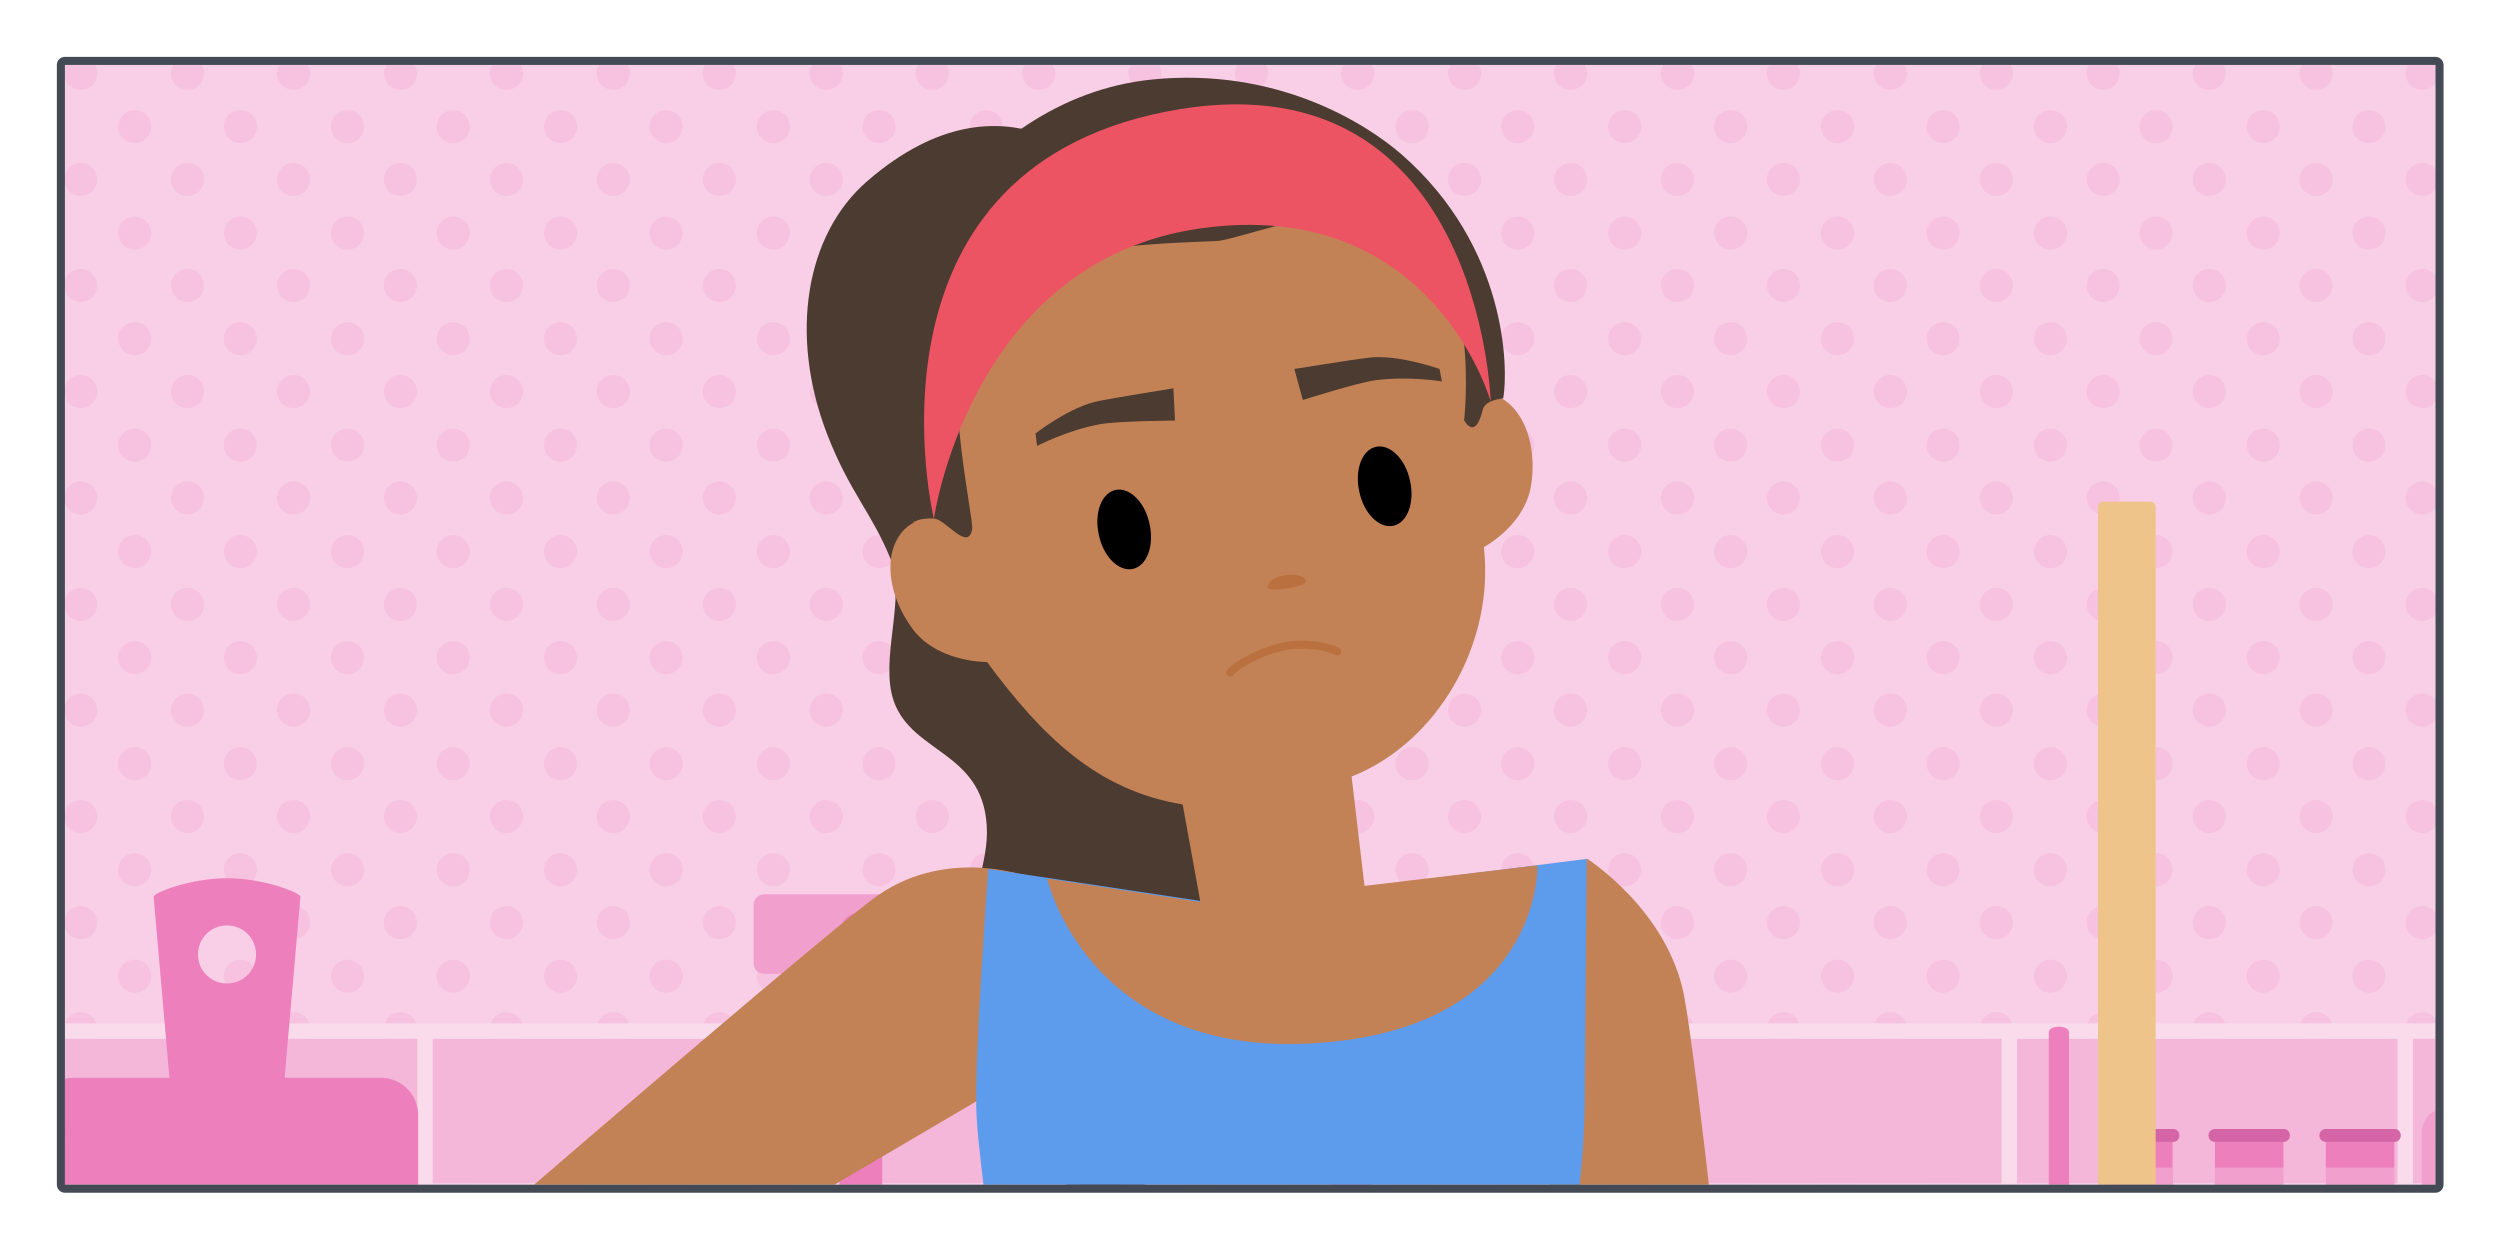 <svg version="1.1" id="IMG_x5F_03" xmlns="http://www.w3.org/2000/svg" xmlns:xlink="http://www.w3.org/1999/xlink" x="0px" y="0px" width="620px" height="310px" viewBox="0 0 620 310" xml:space="preserve"><style type="text/css">.st0{fill:#FFFFFF;} .st1{clip-path:url(#XMLID_22_);fill:#F8CFE6;} .st2{clip-path:url(#XMLID_22_);} .st3{fill:#F6C2DF;} .st4{fill:#F4B7D9;} .st5{fill:#FADBEC;} .st6{fill:#F19FCD;} .st7{fill:#EC7FBC;} .st8{fill:#D565A7;} .st9{fill:#4C3B30;} .st10{fill:#C38256;} .st11{fill:#2E2E2B;} .st12{fill:#5D9BEC;} .st13{fill:#FBCA8E;} .st14{fill:#C5863E;} .st15{fill:#BB713F;} .st16{fill:#ED5463;} .st17{fill:none;stroke:#BB713F;stroke-width:2;stroke-linecap:round;stroke-miterlimit:10;} .st18{fill:#EFC48B;} .st19{fill:#434A54;}</style><g id="XMLID_5966_"><path id="XMLID_9849_" class="st0" d="M0 0h620v310H0z"/><g id="XMLID_5967_"><defs><path id="XMLID_102_" d="M16.1 16.1H604v277.7H16.1z"/></defs><clipPath id="XMLID_22_"><use xlink:href="#XMLID_102_" overflow="visible"/></clipPath><path id="XMLID_9848_" class="st1" d="M16.1 16.1H604v277.7H16.1z"/><g id="XMLID_5968_" class="st2"><g id="XMLID_5969_"><g id="XMLID_5970_"><circle id="XMLID_5971_" class="st3" cx="112.4" cy="215.7" r="4.1"/><circle id="XMLID_5972_" class="st3" cx="112.4" cy="189.4" r="4.1"/><circle id="XMLID_5973_" class="st3" cx="125.6" cy="18.2" r="4.1"/><circle id="XMLID_5974_" class="st3" cx="112.4" cy="163.1" r="4.1"/><circle id="XMLID_5975_" class="st3" cx="125.6" cy="70.8" r="4.1"/><circle id="XMLID_5976_" class="st3" cx="125.6" cy="44.5" r="4.1"/><circle id="XMLID_5977_" class="st3" cx="112.4" cy="136.8" r="4.1"/><circle id="XMLID_5978_" class="st3" cx="99.3" cy="176.1" r="4.1"/><circle id="XMLID_5979_" class="st3" cx="112.4" cy="31.4" r="4.1"/><circle id="XMLID_5980_" class="st3" cx="112.4" cy="84" r="4.1"/><circle id="XMLID_5981_" class="st3" cx="112.4" cy="110.4" r="4.1"/><circle id="XMLID_5982_" class="st3" cx="112.4" cy="57.8" r="4.1"/><circle id="XMLID_5983_" class="st3" cx="125.6" cy="97.1" r="4.1"/><circle id="XMLID_5984_" class="st3" cx="125.6" cy="149.9" r="4.1"/><circle id="XMLID_5985_" class="st3" cx="125.6" cy="123.5" r="4.1"/><circle id="XMLID_5986_" class="st3" cx="125.6" cy="176.1" r="4.1"/><circle id="XMLID_5987_" class="st3" cx="125.6" cy="202.5" r="4.1"/><circle id="XMLID_5988_" class="st3" cx="99.3" cy="149.9" r="4.1"/><circle id="XMLID_5989_" class="st3" cx="86.2" cy="31.4" r="4.1"/><circle id="XMLID_5990_" class="st3" cx="86.2" cy="57.8" r="4.1"/><circle id="XMLID_5991_" class="st3" cx="86.2" cy="136.8" r="4.1"/><circle id="XMLID_5992_" class="st3" cx="99.3" cy="70.8" r="4.1"/><circle id="XMLID_5993_" class="st3" cx="99.3" cy="44.5" r="4.1"/><circle id="XMLID_5994_" class="st3" cx="99.3" cy="18.2" r="4.1"/><circle id="XMLID_5995_" class="st3" cx="99.3" cy="97.1" r="4.1"/><circle id="XMLID_5996_" class="st3" cx="99.3" cy="123.5" r="4.1"/><circle id="XMLID_5997_" class="st3" cx="99.3" cy="202.5" r="4.1"/><circle id="XMLID_5998_" class="st3" cx="86.2" cy="84" r="4.1"/><circle id="XMLID_5999_" class="st3" cx="86.2" cy="110.4" r="4.1"/><circle id="XMLID_6000_" class="st3" cx="86.2" cy="163.1" r="4.1"/><circle id="XMLID_6001_" class="st3" cx="86.2" cy="215.7" r="4.1"/><circle id="XMLID_6002_" class="st3" cx="86.2" cy="189.4" r="4.1"/></g><g id="XMLID_6003_"><circle id="XMLID_6004_" class="st3" cx="165.2" cy="215.7" r="4.1"/><circle id="XMLID_6005_" class="st3" cx="165.2" cy="189.4" r="4.1"/><circle id="XMLID_6006_" class="st3" cx="178.4" cy="18.2" r="4.1"/><circle id="XMLID_6007_" class="st3" cx="165.2" cy="163.1" r="4.1"/><circle id="XMLID_6008_" class="st3" cx="178.4" cy="70.8" r="4.1"/><circle id="XMLID_6009_" class="st3" cx="178.4" cy="44.5" r="4.1"/><circle id="XMLID_6010_" class="st3" cx="165.2" cy="136.8" r="4.1"/><circle id="XMLID_6011_" class="st3" cx="152.1" cy="176.1" r="4.1"/><circle id="XMLID_6012_" class="st3" cx="165.2" cy="31.4" r="4.1"/><circle id="XMLID_6013_" class="st3" cx="165.2" cy="84" r="4.1"/><circle id="XMLID_6014_" class="st3" cx="165.2" cy="110.4" r="4.1"/><circle id="XMLID_6015_" class="st3" cx="165.2" cy="57.8" r="4.1"/><circle id="XMLID_6016_" class="st3" cx="178.4" cy="97.1" r="4.1"/><circle id="XMLID_6017_" class="st3" cx="178.4" cy="149.9" r="4.1"/><circle id="XMLID_6018_" class="st3" cx="178.4" cy="123.5" r="4.1"/><circle id="XMLID_6019_" class="st3" cx="178.4" cy="176.1" r="4.1"/><circle id="XMLID_6020_" class="st3" cx="178.4" cy="202.5" r="4.1"/><circle id="XMLID_6021_" class="st3" cx="152.1" cy="149.9" r="4.1"/><circle id="XMLID_6022_" class="st3" cx="139" cy="31.4" r="4.1"/><circle id="XMLID_6023_" class="st3" cx="139" cy="57.8" r="4.1"/><circle id="XMLID_6024_" class="st3" cx="139" cy="136.8" r="4.1"/><circle id="XMLID_6025_" class="st3" cx="152.1" cy="70.8" r="4.1"/><circle id="XMLID_6026_" class="st3" cx="152.1" cy="44.5" r="4.1"/><circle id="XMLID_6027_" class="st3" cx="152.1" cy="18.2" r="4.1"/><circle id="XMLID_6028_" class="st3" cx="152.1" cy="97.1" r="4.1"/><circle id="XMLID_6029_" class="st3" cx="152.1" cy="123.5" r="4.1"/><circle id="XMLID_6030_" class="st3" cx="152.1" cy="202.5" r="4.1"/><circle id="XMLID_6031_" class="st3" cx="139" cy="84" r="4.1"/><circle id="XMLID_6032_" class="st3" cx="139" cy="110.4" r="4.1"/><circle id="XMLID_6033_" class="st3" cx="139" cy="163.1" r="4.1"/><circle id="XMLID_6034_" class="st3" cx="139" cy="215.7" r="4.1"/><circle id="XMLID_6035_" class="st3" cx="139" cy="189.4" r="4.1"/></g><g id="XMLID_6036_"><circle id="XMLID_6037_" class="st3" cx="481.9" cy="215.7" r="4.1"/><circle id="XMLID_6038_" class="st3" cx="481.9" cy="189.4" r="4.1"/><circle id="XMLID_6039_" class="st3" cx="495.1" cy="18.2" r="4.1"/><circle id="XMLID_6040_" class="st3" cx="481.9" cy="163.1" r="4.1"/><circle id="XMLID_6041_" class="st3" cx="495.1" cy="70.8" r="4.1"/><circle id="XMLID_6042_" class="st3" cx="495.1" cy="44.5" r="4.1"/><circle id="XMLID_6043_" class="st3" cx="481.9" cy="136.8" r="4.1"/><circle id="XMLID_6044_" class="st3" cx="468.8" cy="176.1" r="4.1"/><circle id="XMLID_6045_" class="st3" cx="481.9" cy="31.4" r="4.1"/><circle id="XMLID_6046_" class="st3" cx="481.9" cy="84" r="4.1"/><circle id="XMLID_6047_" class="st3" cx="481.9" cy="110.4" r="4.1"/><circle id="XMLID_6048_" class="st3" cx="481.9" cy="57.8" r="4.1"/><circle id="XMLID_6049_" class="st3" cx="495.1" cy="97.1" r="4.1"/><circle id="XMLID_6050_" class="st3" cx="495.1" cy="149.9" r="4.1"/><circle id="XMLID_6051_" class="st3" cx="495.1" cy="123.5" r="4.1"/><circle id="XMLID_6052_" class="st3" cx="495.1" cy="176.1" r="4.1"/><circle id="XMLID_6053_" class="st3" cx="495.1" cy="202.5" r="4.1"/><circle id="XMLID_6054_" class="st3" cx="468.8" cy="149.9" r="4.1"/><circle id="XMLID_6055_" class="st3" cx="455.7" cy="31.4" r="4.1"/><circle id="XMLID_6056_" class="st3" cx="455.7" cy="57.8" r="4.1"/><circle id="XMLID_6057_" class="st3" cx="455.7" cy="136.8" r="4.1"/><circle id="XMLID_6058_" class="st3" cx="468.8" cy="70.8" r="4.1"/><circle id="XMLID_6059_" class="st3" cx="468.8" cy="44.5" r="4.1"/><circle id="XMLID_6060_" class="st3" cx="468.8" cy="18.2" r="4.1"/><circle id="XMLID_6061_" class="st3" cx="468.8" cy="97.1" r="4.1"/><circle id="XMLID_6062_" class="st3" cx="468.8" cy="123.5" r="4.1"/><circle id="XMLID_6063_" class="st3" cx="468.8" cy="202.5" r="4.1"/><circle id="XMLID_6064_" class="st3" cx="455.7" cy="84" r="4.1"/><circle id="XMLID_6065_" class="st3" cx="455.7" cy="110.4" r="4.1"/><circle id="XMLID_6066_" class="st3" cx="455.7" cy="163.1" r="4.1"/><circle id="XMLID_6067_" class="st3" cx="455.7" cy="215.7" r="4.1"/><circle id="XMLID_6068_" class="st3" cx="455.7" cy="189.4" r="4.1"/></g><g id="XMLID_6069_"><circle id="XMLID_6070_" class="st3" cx="534.7" cy="215.7" r="4.1"/><circle id="XMLID_6071_" class="st3" cx="534.7" cy="189.4" r="4.1"/><circle id="XMLID_6072_" class="st3" cx="547.9" cy="18.2" r="4.1"/><circle id="XMLID_6073_" class="st3" cx="534.7" cy="163.1" r="4.1"/><circle id="XMLID_6074_" class="st3" cx="547.9" cy="70.8" r="4.1"/><circle id="XMLID_6075_" class="st3" cx="547.9" cy="44.5" r="4.1"/><circle id="XMLID_6076_" class="st3" cx="534.7" cy="136.8" r="4.1"/><circle id="XMLID_6077_" class="st3" cx="521.6" cy="176.1" r="4.1"/><circle id="XMLID_6078_" class="st3" cx="534.7" cy="31.4" r="4.1"/><circle id="XMLID_6079_" class="st3" cx="534.7" cy="84" r="4.1"/><circle id="XMLID_6080_" class="st3" cx="534.7" cy="110.4" r="4.1"/><circle id="XMLID_6081_" class="st3" cx="534.7" cy="57.8" r="4.1"/><circle id="XMLID_6082_" class="st3" cx="547.9" cy="97.1" r="4.1"/><circle id="XMLID_6083_" class="st3" cx="547.9" cy="149.9" r="4.1"/><circle id="XMLID_6084_" class="st3" cx="547.9" cy="123.5" r="4.1"/><circle id="XMLID_6085_" class="st3" cx="547.9" cy="176.1" r="4.1"/><circle id="XMLID_6086_" class="st3" cx="547.9" cy="202.5" r="4.1"/><circle id="XMLID_6087_" class="st3" cx="521.6" cy="149.9" r="4.1"/><circle id="XMLID_6088_" class="st3" cx="508.5" cy="31.4" r="4.1"/><circle id="XMLID_6089_" class="st3" cx="508.5" cy="57.8" r="4.1"/><circle id="XMLID_6090_" class="st3" cx="508.5" cy="136.8" r="4.1"/><circle id="XMLID_6091_" class="st3" cx="521.6" cy="70.8" r="4.1"/><circle id="XMLID_6092_" class="st3" cx="521.6" cy="44.5" r="4.1"/><circle id="XMLID_6093_" class="st3" cx="521.6" cy="18.2" r="4.1"/><circle id="XMLID_6094_" class="st3" cx="521.6" cy="97.1" r="4.1"/><circle id="XMLID_6095_" class="st3" cx="521.6" cy="123.5" r="4.1"/><circle id="XMLID_6096_" class="st3" cx="521.6" cy="202.5" r="4.1"/><circle id="XMLID_6097_" class="st3" cx="508.5" cy="84" r="4.1"/><circle id="XMLID_6098_" class="st3" cx="508.5" cy="110.4" r="4.1"/><circle id="XMLID_6099_" class="st3" cx="508.5" cy="163.1" r="4.1"/><circle id="XMLID_6100_" class="st3" cx="508.5" cy="215.7" r="4.1"/><circle id="XMLID_6101_" class="st3" cx="508.5" cy="189.4" r="4.1"/></g><g id="XMLID_6102_"><circle id="XMLID_6103_" class="st3" cx="587.5" cy="215.7" r="4.1"/><circle id="XMLID_6104_" class="st3" cx="587.5" cy="189.4" r="4.1"/><circle id="XMLID_6105_" class="st3" cx="600.7" cy="18.2" r="4.1"/><circle id="XMLID_6106_" class="st3" cx="587.5" cy="163.1" r="4.1"/><circle id="XMLID_6107_" class="st3" cx="600.7" cy="70.8" r="4.1"/><circle id="XMLID_6108_" class="st3" cx="600.7" cy="44.5" r="4.1"/><circle id="XMLID_6109_" class="st3" cx="587.5" cy="136.8" r="4.1"/><circle id="XMLID_6110_" class="st3" cx="574.4" cy="176.1" r="4.1"/><circle id="XMLID_6111_" class="st3" cx="587.5" cy="31.4" r="4.1"/><circle id="XMLID_6112_" class="st3" cx="587.5" cy="84" r="4.1"/><circle id="XMLID_6113_" class="st3" cx="587.5" cy="110.4" r="4.1"/><circle id="XMLID_6114_" class="st3" cx="587.5" cy="57.8" r="4.1"/><circle id="XMLID_6115_" class="st3" cx="600.7" cy="97.1" r="4.1"/><circle id="XMLID_6116_" class="st3" cx="600.7" cy="149.9" r="4.1"/><circle id="XMLID_6117_" class="st3" cx="600.7" cy="123.5" r="4.1"/><circle id="XMLID_6118_" class="st3" cx="600.7" cy="176.1" r="4.1"/><circle id="XMLID_6119_" class="st3" cx="600.7" cy="202.5" r="4.1"/><circle id="XMLID_6120_" class="st3" cx="574.4" cy="149.9" r="4.1"/><circle id="XMLID_6121_" class="st3" cx="561.3" cy="31.4" r="4.1"/><circle id="XMLID_6122_" class="st3" cx="561.3" cy="57.8" r="4.1"/><circle id="XMLID_6123_" class="st3" cx="561.3" cy="136.8" r="4.1"/><circle id="XMLID_6124_" class="st3" cx="574.4" cy="70.8" r="4.1"/><circle id="XMLID_6125_" class="st3" cx="574.4" cy="44.5" r="4.1"/><circle id="XMLID_6126_" class="st3" cx="574.4" cy="18.2" r="4.1"/><circle id="XMLID_6127_" class="st3" cx="574.4" cy="97.1" r="4.1"/><circle id="XMLID_6128_" class="st3" cx="574.4" cy="123.5" r="4.1"/><circle id="XMLID_6129_" class="st3" cx="574.4" cy="202.5" r="4.1"/><circle id="XMLID_6130_" class="st3" cx="561.3" cy="84" r="4.1"/><circle id="XMLID_6131_" class="st3" cx="561.3" cy="110.4" r="4.1"/><circle id="XMLID_6132_" class="st3" cx="561.3" cy="163.1" r="4.1"/><circle id="XMLID_6133_" class="st3" cx="561.3" cy="215.7" r="4.1"/><circle id="XMLID_6134_" class="st3" cx="561.3" cy="189.4" r="4.1"/></g><g id="XMLID_6135_"><circle id="XMLID_6136_" class="st3" cx="218" cy="215.7" r="4.1"/><circle id="XMLID_6137_" class="st3" cx="218" cy="189.4" r="4.1"/><circle id="XMLID_6138_" class="st3" cx="231.2" cy="18.2" r="4.1"/><circle id="XMLID_6139_" class="st3" cx="218" cy="163.1" r="4.1"/><circle id="XMLID_6140_" class="st3" cx="231.2" cy="70.8" r="4.1"/><circle id="XMLID_6141_" class="st3" cx="231.2" cy="44.5" r="4.1"/><circle id="XMLID_6142_" class="st3" cx="218" cy="136.8" r="4.1"/><circle id="XMLID_6143_" class="st3" cx="204.9" cy="176.1" r="4.1"/><circle id="XMLID_6144_" class="st3" cx="218" cy="31.4" r="4.1"/><circle id="XMLID_6145_" class="st3" cx="218" cy="84" r="4.1"/><circle id="XMLID_6146_" class="st3" cx="218" cy="110.4" r="4.1"/><circle id="XMLID_6147_" class="st3" cx="218" cy="57.8" r="4.1"/><circle id="XMLID_6148_" class="st3" cx="231.2" cy="97.1" r="4.1"/><circle id="XMLID_6149_" class="st3" cx="231.2" cy="149.9" r="4.1"/><circle id="XMLID_6150_" class="st3" cx="231.2" cy="123.5" r="4.1"/><circle id="XMLID_6151_" class="st3" cx="231.2" cy="176.1" r="4.1"/><circle id="XMLID_6152_" class="st3" cx="231.2" cy="202.5" r="4.1"/><circle id="XMLID_6153_" class="st3" cx="204.9" cy="149.9" r="4.1"/><circle id="XMLID_6154_" class="st3" cx="191.8" cy="31.4" r="4.1"/><circle id="XMLID_6155_" class="st3" cx="191.8" cy="57.8" r="4.1"/><circle id="XMLID_6156_" class="st3" cx="191.8" cy="136.8" r="4.1"/><circle id="XMLID_6157_" class="st3" cx="204.9" cy="70.8" r="4.1"/><circle id="XMLID_6158_" class="st3" cx="204.9" cy="44.5" r="4.1"/><circle id="XMLID_6159_" class="st3" cx="204.9" cy="18.2" r="4.1"/><circle id="XMLID_6160_" class="st3" cx="204.9" cy="97.1" r="4.1"/><circle id="XMLID_6161_" class="st3" cx="204.9" cy="123.5" r="4.1"/><circle id="XMLID_6162_" class="st3" cx="204.9" cy="202.5" r="4.1"/><circle id="XMLID_6163_" class="st3" cx="191.8" cy="84" r="4.1"/><circle id="XMLID_6164_" class="st3" cx="191.8" cy="110.4" r="4.1"/><circle id="XMLID_6165_" class="st3" cx="191.8" cy="163.1" r="4.1"/><circle id="XMLID_6166_" class="st3" cx="191.8" cy="215.7" r="4.1"/><circle id="XMLID_6167_" class="st3" cx="191.8" cy="189.4" r="4.1"/></g><g id="XMLID_6168_"><circle id="XMLID_6169_" class="st3" cx="270.8" cy="215.7" r="4.1"/><circle id="XMLID_6170_" class="st3" cx="270.8" cy="189.4" r="4.1"/><circle id="XMLID_6171_" class="st3" cx="283.9" cy="18.2" r="4.1"/><circle id="XMLID_6172_" class="st3" cx="270.8" cy="163.1" r="4.1"/><circle id="XMLID_6173_" class="st3" cx="283.9" cy="70.8" r="4.1"/><circle id="XMLID_6174_" class="st3" cx="283.9" cy="44.5" r="4.1"/><circle id="XMLID_6175_" class="st3" cx="270.8" cy="136.8" r="4.1"/><circle id="XMLID_6176_" class="st3" cx="257.6" cy="176.1" r="4.1"/><circle id="XMLID_6177_" class="st3" cx="270.8" cy="31.4" r="4.1"/><circle id="XMLID_6178_" class="st3" cx="270.8" cy="84" r="4.1"/><circle id="XMLID_6179_" class="st3" cx="270.8" cy="110.4" r="4.1"/><circle id="XMLID_6180_" class="st3" cx="270.8" cy="57.8" r="4.1"/><circle id="XMLID_6181_" class="st3" cx="283.9" cy="97.1" r="4.1"/><circle id="XMLID_6182_" class="st3" cx="283.9" cy="149.9" r="4.1"/><circle id="XMLID_6183_" class="st3" cx="283.9" cy="123.5" r="4.1"/><circle id="XMLID_6184_" class="st3" cx="283.9" cy="176.1" r="4.1"/><circle id="XMLID_6185_" class="st3" cx="283.9" cy="202.5" r="4.1"/><circle id="XMLID_6186_" class="st3" cx="257.6" cy="149.9" r="4.1"/><circle id="XMLID_6187_" class="st3" cx="244.6" cy="31.4" r="4.1"/><circle id="XMLID_6188_" class="st3" cx="244.6" cy="57.8" r="4.1"/><circle id="XMLID_6189_" class="st3" cx="244.6" cy="136.8" r="4.1"/><circle id="XMLID_6190_" class="st3" cx="257.6" cy="70.8" r="4.1"/><circle id="XMLID_6191_" class="st3" cx="257.6" cy="44.5" r="4.1"/><circle id="XMLID_6192_" class="st3" cx="257.6" cy="18.2" r="4.1"/><circle id="XMLID_6193_" class="st3" cx="257.6" cy="97.1" r="4.1"/><circle id="XMLID_6194_" class="st3" cx="257.6" cy="123.5" r="4.1"/><circle id="XMLID_6195_" class="st3" cx="257.6" cy="202.5" r="4.1"/><circle id="XMLID_6196_" class="st3" cx="244.6" cy="84" r="4.1"/><circle id="XMLID_6197_" class="st3" cx="244.6" cy="110.4" r="4.1"/><circle id="XMLID_6198_" class="st3" cx="244.6" cy="163.1" r="4.1"/><circle id="XMLID_6199_" class="st3" cx="244.6" cy="215.7" r="4.1"/><circle id="XMLID_6200_" class="st3" cx="244.6" cy="189.4" r="4.1"/></g><g id="XMLID_6201_"><circle id="XMLID_6202_" class="st3" cx="323.6" cy="215.7" r="4.1"/><circle id="XMLID_6203_" class="st3" cx="323.6" cy="189.4" r="4.1"/><circle id="XMLID_6204_" class="st3" cx="336.7" cy="18.2" r="4.1"/><circle id="XMLID_6205_" class="st3" cx="323.6" cy="163.1" r="4.1"/><circle id="XMLID_6206_" class="st3" cx="336.7" cy="70.8" r="4.1"/><circle id="XMLID_6207_" class="st3" cx="336.7" cy="44.5" r="4.1"/><circle id="XMLID_6208_" class="st3" cx="323.6" cy="136.8" r="4.1"/><circle id="XMLID_6209_" class="st3" cx="310.4" cy="176.1" r="4.1"/><circle id="XMLID_6210_" class="st3" cx="323.6" cy="31.4" r="4.1"/><circle id="XMLID_6211_" class="st3" cx="323.6" cy="84" r="4.1"/><circle id="XMLID_6212_" class="st3" cx="323.6" cy="110.4" r="4.1"/><circle id="XMLID_6213_" class="st3" cx="323.6" cy="57.8" r="4.1"/><circle id="XMLID_6214_" class="st3" cx="336.7" cy="97.1" r="4.1"/><circle id="XMLID_6215_" class="st3" cx="336.7" cy="149.9" r="4.1"/><circle id="XMLID_6216_" class="st3" cx="336.7" cy="123.5" r="4.1"/><circle id="XMLID_6217_" class="st3" cx="336.7" cy="176.1" r="4.1"/><circle id="XMLID_6218_" class="st3" cx="336.7" cy="202.5" r="4.1"/><circle id="XMLID_6219_" class="st3" cx="310.4" cy="149.9" r="4.1"/><circle id="XMLID_6220_" class="st3" cx="297.4" cy="31.4" r="4.1"/><circle id="XMLID_6221_" class="st3" cx="297.4" cy="57.8" r="4.1"/><circle id="XMLID_6222_" class="st3" cx="297.4" cy="136.8" r="4.1"/><circle id="XMLID_6223_" class="st3" cx="310.4" cy="70.8" r="4.1"/><circle id="XMLID_6224_" class="st3" cx="310.4" cy="44.5" r="4.1"/><circle id="XMLID_6225_" class="st3" cx="310.4" cy="18.2" r="4.1"/><circle id="XMLID_6226_" class="st3" cx="310.4" cy="97.1" r="4.1"/><circle id="XMLID_6227_" class="st3" cx="310.4" cy="123.5" r="4.1"/><circle id="XMLID_6228_" class="st3" cx="310.4" cy="202.5" r="4.1"/><circle id="XMLID_6229_" class="st3" cx="297.4" cy="84" r="4.1"/><circle id="XMLID_6230_" class="st3" cx="297.4" cy="110.4" r="4.1"/><circle id="XMLID_6231_" class="st3" cx="297.4" cy="163.1" r="4.1"/><circle id="XMLID_6232_" class="st3" cx="297.4" cy="215.7" r="4.1"/><circle id="XMLID_6233_" class="st3" cx="297.4" cy="189.4" r="4.1"/></g><g id="XMLID_6234_"><circle id="XMLID_6235_" class="st3" cx="376.4" cy="215.7" r="4.1"/><circle id="XMLID_6236_" class="st3" cx="376.4" cy="189.4" r="4.1"/><circle id="XMLID_6237_" class="st3" cx="389.5" cy="18.2" r="4.1"/><circle id="XMLID_6238_" class="st3" cx="376.4" cy="163.1" r="4.1"/><circle id="XMLID_6239_" class="st3" cx="389.5" cy="70.8" r="4.1"/><circle id="XMLID_6240_" class="st3" cx="389.5" cy="44.5" r="4.1"/><circle id="XMLID_6241_" class="st3" cx="376.4" cy="136.8" r="4.1"/><circle id="XMLID_6242_" class="st3" cx="363.2" cy="176.1" r="4.1"/><circle id="XMLID_6243_" class="st3" cx="376.4" cy="31.4" r="4.1"/><circle id="XMLID_6244_" class="st3" cx="376.4" cy="84" r="4.1"/><circle id="XMLID_6245_" class="st3" cx="376.4" cy="110.4" r="4.1"/><circle id="XMLID_6246_" class="st3" cx="376.4" cy="57.8" r="4.1"/><circle id="XMLID_6247_" class="st3" cx="389.5" cy="97.1" r="4.1"/><circle id="XMLID_6248_" class="st3" cx="389.5" cy="149.9" r="4.1"/><circle id="XMLID_6249_" class="st3" cx="389.5" cy="123.5" r="4.1"/><circle id="XMLID_6250_" class="st3" cx="389.5" cy="176.1" r="4.1"/><circle id="XMLID_6251_" class="st3" cx="389.5" cy="202.5" r="4.1"/><circle id="XMLID_6252_" class="st3" cx="363.2" cy="149.9" r="4.1"/><circle id="XMLID_6253_" class="st3" cx="350.2" cy="31.4" r="4.1"/><circle id="XMLID_6254_" class="st3" cx="350.2" cy="57.8" r="4.1"/><circle id="XMLID_6255_" class="st3" cx="350.2" cy="136.8" r="4.1"/><circle id="XMLID_6256_" class="st3" cx="363.2" cy="70.8" r="4.1"/><circle id="XMLID_6257_" class="st3" cx="363.2" cy="44.5" r="4.1"/><circle id="XMLID_6258_" class="st3" cx="363.2" cy="18.2" r="4.1"/><circle id="XMLID_6259_" class="st3" cx="363.2" cy="97.1" r="4.1"/><circle id="XMLID_6260_" class="st3" cx="363.2" cy="123.5" r="4.1"/><circle id="XMLID_6261_" class="st3" cx="363.2" cy="202.5" r="4.1"/><circle id="XMLID_6262_" class="st3" cx="350.2" cy="84" r="4.1"/><circle id="XMLID_6263_" class="st3" cx="350.2" cy="110.4" r="4.1"/><circle id="XMLID_6264_" class="st3" cx="350.2" cy="163.1" r="4.1"/><circle id="XMLID_6265_" class="st3" cx="350.2" cy="215.7" r="4.1"/><circle id="XMLID_6266_" class="st3" cx="350.2" cy="189.4" r="4.1"/></g><g id="XMLID_6267_"><circle id="XMLID_6268_" class="st3" cx="429.2" cy="215.7" r="4.1"/><circle id="XMLID_6269_" class="st3" cx="429.2" cy="189.4" r="4.1"/><circle id="XMLID_6270_" class="st3" cx="442.3" cy="18.2" r="4.1"/><circle id="XMLID_6271_" class="st3" cx="429.2" cy="163.1" r="4.1"/><circle id="XMLID_6272_" class="st3" cx="442.3" cy="70.8" r="4.1"/><circle id="XMLID_6273_" class="st3" cx="442.3" cy="44.5" r="4.1"/><circle id="XMLID_6274_" class="st3" cx="429.2" cy="136.8" r="4.1"/><circle id="XMLID_6275_" class="st3" cx="416" cy="176.1" r="4.1"/><circle id="XMLID_6276_" class="st3" cx="429.2" cy="31.4" r="4.1"/><circle id="XMLID_6277_" class="st3" cx="429.2" cy="84" r="4.1"/><circle id="XMLID_6278_" class="st3" cx="429.2" cy="110.4" r="4.1"/><circle id="XMLID_6279_" class="st3" cx="429.2" cy="57.8" r="4.1"/><circle id="XMLID_6280_" class="st3" cx="442.3" cy="97.1" r="4.1"/><circle id="XMLID_6281_" class="st3" cx="442.3" cy="149.9" r="4.1"/><circle id="XMLID_6282_" class="st3" cx="442.3" cy="123.5" r="4.1"/><circle id="XMLID_6283_" class="st3" cx="442.3" cy="176.1" r="4.1"/><circle id="XMLID_6284_" class="st3" cx="442.3" cy="202.5" r="4.1"/><circle id="XMLID_6285_" class="st3" cx="416" cy="149.9" r="4.1"/><circle id="XMLID_6286_" class="st3" cx="402.9" cy="31.4" r="4.1"/><circle id="XMLID_6287_" class="st3" cx="402.9" cy="57.8" r="4.1"/><circle id="XMLID_6288_" class="st3" cx="402.9" cy="136.8" r="4.1"/><circle id="XMLID_6289_" class="st3" cx="416" cy="70.8" r="4.1"/><circle id="XMLID_6290_" class="st3" cx="416" cy="44.5" r="4.1"/><circle id="XMLID_6291_" class="st3" cx="416" cy="18.2" r="4.1"/><circle id="XMLID_6292_" class="st3" cx="416" cy="97.1" r="4.1"/><circle id="XMLID_6293_" class="st3" cx="416" cy="123.5" r="4.1"/><circle id="XMLID_6294_" class="st3" cx="416" cy="202.5" r="4.1"/><circle id="XMLID_6295_" class="st3" cx="402.9" cy="84" r="4.1"/><circle id="XMLID_6296_" class="st3" cx="402.9" cy="110.4" r="4.1"/><circle id="XMLID_6297_" class="st3" cx="402.9" cy="163.1" r="4.1"/><circle id="XMLID_6298_" class="st3" cx="402.9" cy="215.7" r="4.1"/><circle id="XMLID_6299_" class="st3" cx="402.9" cy="189.4" r="4.1"/></g><g id="XMLID_6300_"><circle id="XMLID_6301_" class="st3" cx="59.6" cy="215.7" r="4.1"/><circle id="XMLID_6302_" class="st3" cx="59.6" cy="189.4" r="4.1"/><circle id="XMLID_6303_" class="st3" cx="72.8" cy="18.2" r="4.1"/><circle id="XMLID_6304_" class="st3" cx="59.6" cy="163.1" r="4.1"/><circle id="XMLID_6305_" class="st3" cx="72.8" cy="70.8" r="4.1"/><circle id="XMLID_6306_" class="st3" cx="72.8" cy="44.5" r="4.1"/><circle id="XMLID_6307_" class="st3" cx="59.6" cy="136.8" r="4.1"/><circle id="XMLID_6308_" class="st3" cx="46.5" cy="176.1" r="4.1"/><circle id="XMLID_6309_" class="st3" cx="59.6" cy="31.4" r="4.1"/><circle id="XMLID_6310_" class="st3" cx="59.6" cy="84" r="4.1"/><circle id="XMLID_6311_" class="st3" cx="59.6" cy="110.4" r="4.1"/><circle id="XMLID_6312_" class="st3" cx="59.6" cy="57.8" r="4.1"/><circle id="XMLID_6313_" class="st3" cx="72.8" cy="97.1" r="4.1"/><circle id="XMLID_6314_" class="st3" cx="72.8" cy="149.9" r="4.1"/><circle id="XMLID_6315_" class="st3" cx="72.8" cy="123.5" r="4.1"/><circle id="XMLID_6316_" class="st3" cx="72.8" cy="176.1" r="4.1"/><circle id="XMLID_6317_" class="st3" cx="72.8" cy="202.5" r="4.1"/><circle id="XMLID_6318_" class="st3" cx="46.5" cy="149.9" r="4.1"/><circle id="XMLID_6319_" class="st3" cx="20" cy="176.1" r="4.1"/><circle id="XMLID_6320_" class="st3" cx="20" cy="123.5" r="4.1"/><circle id="XMLID_6321_" class="st3" cx="33.4" cy="31.4" r="4.1"/><circle id="XMLID_6322_" class="st3" cx="20" cy="97.1" r="4.1"/><circle id="XMLID_6323_" class="st3" cx="20" cy="149.9" r="4.1"/><circle id="XMLID_6324_" class="st3" cx="33.4" cy="57.8" r="4.1"/><circle id="XMLID_6325_" class="st3" cx="20" cy="202.5" r="4.1"/><circle id="XMLID_6326_" class="st3" cx="20" cy="44.5" r="4.1"/><circle id="XMLID_6327_" class="st3" cx="20" cy="70.8" r="4.1"/><circle id="XMLID_6328_" class="st3" cx="20" cy="18.2" r="4.1"/><circle id="XMLID_6329_" class="st3" cx="33.4" cy="136.8" r="4.1"/><circle id="XMLID_6330_" class="st3" cx="46.5" cy="70.8" r="4.1"/><circle id="XMLID_6331_" class="st3" cx="46.5" cy="44.5" r="4.1"/><circle id="XMLID_6332_" class="st3" cx="46.5" cy="18.2" r="4.1"/><circle id="XMLID_6333_" class="st3" cx="46.5" cy="97.1" r="4.1"/><circle id="XMLID_6334_" class="st3" cx="46.5" cy="123.5" r="4.1"/><circle id="XMLID_6335_" class="st3" cx="46.5" cy="202.5" r="4.1"/><circle id="XMLID_6336_" class="st3" cx="33.4" cy="84" r="4.1"/><circle id="XMLID_6337_" class="st3" cx="33.4" cy="110.4" r="4.1"/><circle id="XMLID_6338_" class="st3" cx="33.4" cy="163.1" r="4.1"/><circle id="XMLID_6339_" class="st3" cx="33.4" cy="215.7" r="4.1"/><circle id="XMLID_6340_" class="st3" cx="33.4" cy="189.4" r="4.1"/></g></g><g id="XMLID_6341_"><g id="XMLID_6342_"><circle id="XMLID_6343_" class="st3" cx="125.6" cy="255.1" r="4.1"/><circle id="XMLID_6344_" class="st3" cx="125.6" cy="228.8" r="4.1"/><circle id="XMLID_6345_" class="st3" cx="112.4" cy="268.4" r="4.1"/><circle id="XMLID_6346_" class="st3" cx="112.4" cy="294.7" r="4.1"/><circle id="XMLID_6347_" class="st3" cx="112.4" cy="242.1" r="4.1"/><circle id="XMLID_6348_" class="st3" cx="125.6" cy="281.5" r="4.1"/><circle id="XMLID_6349_" class="st3" cx="86.2" cy="242.1" r="4.1"/><circle id="XMLID_6350_" class="st3" cx="99.3" cy="255.1" r="4.1"/><circle id="XMLID_6351_" class="st3" cx="99.3" cy="228.8" r="4.1"/><circle id="XMLID_6352_" class="st3" cx="99.3" cy="281.5" r="4.1"/><circle id="XMLID_6353_" class="st3" cx="86.2" cy="268.4" r="4.1"/><circle id="XMLID_6354_" class="st3" cx="86.2" cy="294.7" r="4.1"/></g><g id="XMLID_6355_"><circle id="XMLID_6356_" class="st3" cx="178.4" cy="255.1" r="4.1"/><circle id="XMLID_6357_" class="st3" cx="178.4" cy="228.8" r="4.1"/><circle id="XMLID_6358_" class="st3" cx="165.2" cy="268.4" r="4.1"/><circle id="XMLID_6359_" class="st3" cx="165.2" cy="294.7" r="4.1"/><circle id="XMLID_6360_" class="st3" cx="165.2" cy="242.1" r="4.1"/><circle id="XMLID_6361_" class="st3" cx="178.4" cy="281.5" r="4.1"/><circle id="XMLID_6362_" class="st3" cx="139" cy="242.1" r="4.1"/><circle id="XMLID_6363_" class="st3" cx="152.1" cy="255.1" r="4.1"/><circle id="XMLID_6364_" class="st3" cx="152.1" cy="228.8" r="4.1"/><circle id="XMLID_6365_" class="st3" cx="152.1" cy="281.5" r="4.1"/><circle id="XMLID_6366_" class="st3" cx="139" cy="268.4" r="4.1"/><circle id="XMLID_6367_" class="st3" cx="139" cy="294.7" r="4.1"/></g><g id="XMLID_6368_"><circle id="XMLID_6369_" class="st3" cx="495.1" cy="255.1" r="4.1"/><circle id="XMLID_6370_" class="st3" cx="495.1" cy="228.8" r="4.1"/><circle id="XMLID_6371_" class="st3" cx="481.9" cy="268.4" r="4.1"/><circle id="XMLID_6372_" class="st3" cx="481.9" cy="294.7" r="4.1"/><circle id="XMLID_6373_" class="st3" cx="481.9" cy="242.1" r="4.1"/><circle id="XMLID_6374_" class="st3" cx="495.1" cy="281.5" r="4.1"/><circle id="XMLID_6375_" class="st3" cx="455.7" cy="242.1" r="4.1"/><circle id="XMLID_6376_" class="st3" cx="468.8" cy="255.1" r="4.1"/><circle id="XMLID_6377_" class="st3" cx="468.8" cy="228.8" r="4.1"/><circle id="XMLID_6378_" class="st3" cx="468.8" cy="281.5" r="4.1"/><circle id="XMLID_6379_" class="st3" cx="455.7" cy="268.4" r="4.1"/><circle id="XMLID_6380_" class="st3" cx="455.7" cy="294.7" r="4.1"/></g><g id="XMLID_6381_"><circle id="XMLID_6382_" class="st3" cx="547.9" cy="255.1" r="4.1"/><circle id="XMLID_6383_" class="st3" cx="547.9" cy="228.8" r="4.1"/><circle id="XMLID_6384_" class="st3" cx="534.7" cy="268.4" r="4.1"/><circle id="XMLID_6385_" class="st3" cx="534.7" cy="294.7" r="4.1"/><circle id="XMLID_6386_" class="st3" cx="534.7" cy="242.1" r="4.1"/><circle id="XMLID_6387_" class="st3" cx="547.9" cy="281.5" r="4.1"/><circle id="XMLID_6388_" class="st3" cx="508.5" cy="242.1" r="4.1"/><circle id="XMLID_6389_" class="st3" cx="521.6" cy="255.1" r="4.1"/><circle id="XMLID_6390_" class="st3" cx="521.6" cy="228.8" r="4.1"/><circle id="XMLID_6391_" class="st3" cx="521.6" cy="281.5" r="4.1"/><circle id="XMLID_6392_" class="st3" cx="508.5" cy="268.4" r="4.1"/><circle id="XMLID_6393_" class="st3" cx="508.5" cy="294.7" r="4.1"/></g><g id="XMLID_6394_"><circle id="XMLID_6395_" class="st3" cx="600.7" cy="255.1" r="4.1"/><circle id="XMLID_6396_" class="st3" cx="600.7" cy="228.8" r="4.1"/><circle id="XMLID_6397_" class="st3" cx="587.5" cy="268.4" r="4.1"/><circle id="XMLID_6398_" class="st3" cx="587.5" cy="294.7" r="4.1"/><circle id="XMLID_6399_" class="st3" cx="587.5" cy="242.1" r="4.1"/><circle id="XMLID_6400_" class="st3" cx="600.7" cy="281.5" r="4.1"/><circle id="XMLID_6401_" class="st3" cx="561.3" cy="242.1" r="4.1"/><circle id="XMLID_6402_" class="st3" cx="574.4" cy="255.1" r="4.1"/><circle id="XMLID_6403_" class="st3" cx="574.4" cy="228.8" r="4.1"/><circle id="XMLID_6404_" class="st3" cx="574.4" cy="281.5" r="4.1"/><circle id="XMLID_6405_" class="st3" cx="561.3" cy="268.4" r="4.1"/><circle id="XMLID_6406_" class="st3" cx="561.3" cy="294.7" r="4.1"/></g><g id="XMLID_6407_"><circle id="XMLID_6408_" class="st3" cx="231.2" cy="255.1" r="4.1"/><circle id="XMLID_6409_" class="st3" cx="231.2" cy="228.8" r="4.1"/><circle id="XMLID_6410_" class="st3" cx="218" cy="268.4" r="4.1"/><circle id="XMLID_6411_" class="st3" cx="218" cy="294.7" r="4.1"/><circle id="XMLID_6412_" class="st3" cx="218" cy="242.1" r="4.1"/><circle id="XMLID_6413_" class="st3" cx="231.2" cy="281.5" r="4.1"/><circle id="XMLID_6414_" class="st3" cx="191.8" cy="242.1" r="4.1"/><circle id="XMLID_6415_" class="st3" cx="204.9" cy="255.1" r="4.1"/><circle id="XMLID_6416_" class="st3" cx="204.9" cy="228.8" r="4.1"/><circle id="XMLID_6417_" class="st3" cx="204.9" cy="281.5" r="4.1"/><circle id="XMLID_6418_" class="st3" cx="191.8" cy="268.4" r="4.1"/><circle id="XMLID_6419_" class="st3" cx="191.8" cy="294.7" r="4.1"/></g><g id="XMLID_6420_"><circle id="XMLID_6421_" class="st3" cx="283.9" cy="255.1" r="4.1"/><circle id="XMLID_6422_" class="st3" cx="283.9" cy="228.8" r="4.1"/><circle id="XMLID_6423_" class="st3" cx="270.8" cy="268.4" r="4.1"/><circle id="XMLID_6424_" class="st3" cx="270.8" cy="294.7" r="4.1"/><circle id="XMLID_6425_" class="st3" cx="270.8" cy="242.1" r="4.1"/><circle id="XMLID_6426_" class="st3" cx="283.9" cy="281.5" r="4.1"/><circle id="XMLID_6427_" class="st3" cx="244.6" cy="242.1" r="4.1"/><circle id="XMLID_6428_" class="st3" cx="257.6" cy="255.1" r="4.1"/><circle id="XMLID_6429_" class="st3" cx="257.6" cy="228.8" r="4.1"/><circle id="XMLID_6430_" class="st3" cx="257.6" cy="281.5" r="4.1"/><circle id="XMLID_6431_" class="st3" cx="244.6" cy="268.4" r="4.1"/><circle id="XMLID_6432_" class="st3" cx="244.6" cy="294.7" r="4.1"/></g><g id="XMLID_6433_"><circle id="XMLID_6434_" class="st3" cx="336.7" cy="255.1" r="4.1"/><circle id="XMLID_6435_" class="st3" cx="336.7" cy="228.8" r="4.1"/><circle id="XMLID_6436_" class="st3" cx="323.6" cy="268.4" r="4.1"/><circle id="XMLID_6437_" class="st3" cx="323.6" cy="294.7" r="4.1"/><circle id="XMLID_6438_" class="st3" cx="323.6" cy="242.1" r="4.1"/><circle id="XMLID_6439_" class="st3" cx="336.7" cy="281.5" r="4.1"/><circle id="XMLID_6440_" class="st3" cx="297.4" cy="242.1" r="4.1"/><circle id="XMLID_6441_" class="st3" cx="310.4" cy="255.1" r="4.1"/><circle id="XMLID_6442_" class="st3" cx="310.4" cy="228.8" r="4.1"/><circle id="XMLID_6443_" class="st3" cx="310.4" cy="281.5" r="4.1"/><circle id="XMLID_6444_" class="st3" cx="297.4" cy="268.4" r="4.1"/><circle id="XMLID_6445_" class="st3" cx="297.4" cy="294.7" r="4.1"/></g><g id="XMLID_6446_"><circle id="XMLID_6447_" class="st3" cx="389.5" cy="255.1" r="4.1"/><circle id="XMLID_6448_" class="st3" cx="389.5" cy="228.8" r="4.1"/><circle id="XMLID_6449_" class="st3" cx="376.4" cy="268.4" r="4.1"/><circle id="XMLID_6450_" class="st3" cx="376.4" cy="294.7" r="4.1"/><circle id="XMLID_6451_" class="st3" cx="376.4" cy="242.1" r="4.1"/><circle id="XMLID_6452_" class="st3" cx="389.5" cy="281.5" r="4.1"/><circle id="XMLID_6453_" class="st3" cx="350.2" cy="242.1" r="4.1"/><circle id="XMLID_6454_" class="st3" cx="363.2" cy="255.1" r="4.1"/><circle id="XMLID_6455_" class="st3" cx="363.2" cy="228.8" r="4.1"/><circle id="XMLID_6456_" class="st3" cx="363.2" cy="281.5" r="4.1"/><circle id="XMLID_6457_" class="st3" cx="350.2" cy="268.4" r="4.1"/><circle id="XMLID_6458_" class="st3" cx="350.2" cy="294.7" r="4.1"/></g><g id="XMLID_6459_"><circle id="XMLID_6460_" class="st3" cx="442.3" cy="255.1" r="4.1"/><circle id="XMLID_6461_" class="st3" cx="442.3" cy="228.8" r="4.1"/><circle id="XMLID_6462_" class="st3" cx="429.2" cy="268.4" r="4.1"/><circle id="XMLID_6463_" class="st3" cx="429.2" cy="294.7" r="4.1"/><circle id="XMLID_6464_" class="st3" cx="429.2" cy="242.1" r="4.1"/><circle id="XMLID_6465_" class="st3" cx="442.3" cy="281.5" r="4.1"/><circle id="XMLID_6466_" class="st3" cx="402.9" cy="242.1" r="4.1"/><circle id="XMLID_6467_" class="st3" cx="416" cy="255.1" r="4.1"/><circle id="XMLID_6468_" class="st3" cx="416" cy="228.8" r="4.1"/><circle id="XMLID_6469_" class="st3" cx="416" cy="281.5" r="4.1"/><circle id="XMLID_6470_" class="st3" cx="402.9" cy="268.4" r="4.1"/><circle id="XMLID_6471_" class="st3" cx="402.9" cy="294.7" r="4.1"/></g><g id="XMLID_6472_"><circle id="XMLID_6473_" class="st3" cx="72.8" cy="255.1" r="4.1"/><circle id="XMLID_6474_" class="st3" cx="72.8" cy="228.8" r="4.1"/><circle id="XMLID_6475_" class="st3" cx="59.6" cy="268.4" r="4.1"/><circle id="XMLID_6476_" class="st3" cx="59.6" cy="294.7" r="4.1"/><circle id="XMLID_6477_" class="st3" cx="59.6" cy="242.1" r="4.1"/><circle id="XMLID_6478_" class="st3" cx="72.8" cy="281.5" r="4.1"/><circle id="XMLID_6479_" class="st3" cx="20" cy="281.5" r="4.1"/><circle id="XMLID_6480_" class="st3" cx="33.4" cy="242.1" r="4.1"/><circle id="XMLID_6481_" class="st3" cx="20" cy="228.8" r="4.1"/><circle id="XMLID_6482_" class="st3" cx="20" cy="255.1" r="4.1"/><circle id="XMLID_6483_" class="st3" cx="46.5" cy="255.1" r="4.1"/><circle id="XMLID_6484_" class="st3" cx="46.5" cy="228.8" r="4.1"/><circle id="XMLID_6485_" class="st3" cx="46.5" cy="281.5" r="4.1"/><circle id="XMLID_6486_" class="st3" cx="33.4" cy="268.4" r="4.1"/><circle id="XMLID_6487_" class="st3" cx="33.4" cy="294.7" r="4.1"/></g></g></g><g id="XMLID_6488_" class="st2"><g id="XMLID_6489_"><path id="XMLID_6490_" class="st4" d="M9.1 257.6H608v36H9.1z"/><g id="XMLID_6491_"><g id="XMLID_6492_"><g id="XMLID_6493_"><path id="XMLID_6494_" class="st5" d="M594.6 255.7h3.8v40.1h-3.8z"/></g><g id="XMLID_6495_"><path id="XMLID_6496_" class="st5" d="M496.4 255.7h3.8v40.1h-3.8z"/></g><g id="XMLID_6497_"><path id="XMLID_6498_" class="st5" d="M398.2 255.7h3.8v40.1h-3.8z"/></g><g id="XMLID_6499_"><path id="XMLID_6500_" class="st5" d="M300 255.7h3.8v40.1H300z"/></g><g id="XMLID_6501_"><path id="XMLID_6502_" class="st5" d="M201.7 255.7h3.8v40.1h-3.8z"/></g><g id="XMLID_6503_"><path id="XMLID_6504_" class="st5" d="M103.5 255.7h3.8v40.1h-3.8z"/></g></g><g id="XMLID_6505_"><g id="XMLID_6506_"><path id="XMLID_6507_" class="st5" d="M12.4 253.8h594.5v3.8H12.4z"/></g><g id="XMLID_6508_"><path id="XMLID_6509_" class="st5" d="M12.4 293.5h594.5v3.8H12.4z"/></g></g></g></g><g id="XMLID_6510_"><path id="XMLID_9285_" class="st6" d="M353.7 241.5H189.5c-1.4 0-2.6-1.1-2.6-2.6v-14.5c0-1.4 1.1-2.6 2.6-2.6h164.2c1.4 0 2.6 1.1 2.6 2.6v14.5c0 1.4-1.2 2.6-2.6 2.6z"/><g id="XMLID_6511_"><path id="XMLID_6512_" class="st7" d="M218.8 297.3v-65.8c0-2.9-2.4-5.3-5.3-5.3s-5.3 2.4-5.3 5.3v65.8h10.6z"/><path id="XMLID_6513_" class="st7" d="M267.9 297.3v-65.8c0-2.9 2.4-5.3 5.3-5.3s5.3 2.4 5.3 5.3v65.8h-10.6z"/><path id="XMLID_6514_" class="st7" d="M329.7 297.3v-65.8c0-2.9 2.4-5.3 5.3-5.3s5.3 2.4 5.3 5.3v65.8h-10.6z"/></g></g><g id="XMLID_6515_"><g id="XMLID_6516_"><path id="XMLID_6517_" class="st6" d="M521.9 289.6h17v7.2h-17z"/><path id="XMLID_6518_" class="st7" d="M521.8 283.2h17v6.4h-17z"/><path id="XMLID_6519_" class="st8" d="M540.5 281.6c0 .9-.7 1.6-1.6 1.6h-17c-.9 0-1.6-.7-1.6-1.6 0-.9.7-1.6 1.6-1.6h17c.8-.1 1.6.7 1.6 1.6z"/></g><g id="XMLID_6520_"><path id="XMLID_6521_" class="st6" d="M549.3 289.6h17v7.2h-17z"/><path id="XMLID_6522_" class="st7" d="M549.3 283.2h17v6.4h-17z"/><path id="XMLID_6523_" class="st8" d="M567.9 281.6c0 .9-.7 1.6-1.6 1.6h-17c-.9 0-1.6-.7-1.6-1.6 0-.9.7-1.6 1.6-1.6h17c.9-.1 1.6.7 1.6 1.6z"/></g><g id="XMLID_6524_"><path id="XMLID_6525_" class="st6" d="M576.8 289.6h17v7.2h-17z"/><path id="XMLID_6526_" class="st7" d="M576.8 283.2h17v6.4h-17z"/><path id="XMLID_6527_" class="st8" d="M595.4 281.6c0 .9-.7 1.6-1.6 1.6h-17c-.9 0-1.6-.7-1.6-1.6 0-.9.7-1.6 1.6-1.6h17c.9-.1 1.6.7 1.6 1.6z"/></g><g id="XMLID_6528_"><path id="XMLID_6529_" class="st6" d="M608 274.2c-3.7.7-5.4 2.1-5.4 2.1-1.1.9-2 2.9-2 4.3V294c0 1.4 1.2 2.6 2.6 2.6h5l-.2-22.4z"/></g><g id="XMLID_6530_"><g id="XMLID_6531_"><path id="XMLID_6532_" class="st7" d="M510.6 297.5c-1.4 0-2.5-.6-2.5-1.4V256c0-.8 1.1-1.4 2.5-1.4s2.5.6 2.5 1.4v40.2c-.1.7-1.1 1.3-2.5 1.3z"/></g></g></g><g id="XMLID_6533_"><path id="XMLID_6534_" class="st7" d="M94.5 267.3H70.6v-.2l3.9-44.7c0-1-9.1-4.6-18.2-4.6s-18.2 3.6-18.2 4.6l3.9 44.7v.2H18.1c-5 0-9 4.1-9 9v21.3l94.6-1.9v-19.4c-.1-4.9-4.2-9-9.2-9zm-38.2-37.8c4 0 7.2 3.2 7.2 7.2s-3.2 7.2-7.2 7.2-7.2-3.2-7.2-7.2 3.2-7.2 7.2-7.2z"/></g></g><g id="XMLID_6537_" class="st2"><g id="XMLID_6538_"><path id="XMLID_9256_" class="st9" d="M274.3 43.9s-24.4-29.1-59.2 1c-15.4 13.3-19.4 38.3-10 62.7 5.6 14.5 11.1 19.5 15.8 31.1 3.9 9.6-2.9 25 .8 35.3 4.6 12.8 21.8 12.4 23 30.6.7 10.1-4.9 16.9-2.3 32.6 1.4 8.5 16.1 15.6 19.2 23.8 6.5 16.8 2.5 32.2 2.5 32.2s12.1 21.1 39.2-23.5c7.2-11.9 14.2-40.3 5.9-58.1-1.9-4.6-34.9-167.7-34.9-167.7z"/><path id="XMLID_6539_" class="st10" d="M393.5 212.9s20.2 12.8 24.2 34.3c1.5 8.1 4.4 31.2 7.3 56.9.3 2.9-41.4-4.1-41.4-4.1l9.9-87.1z"/><path id="XMLID_9254_" class="st10" d="M254.3 217.2s-20.5-7.4-37.9 5.8c-13.6 10.3-68.5 57.5-92.2 77.9-6.7 5.8 72.2-.9 72.2-.9l52.6-30.9 5.3-51.9z"/><path id="XMLID_6540_" class="st11" d="M423.3 370c.9.2 1.7.3 2.6.7l-2.6-.7z"/><path id="XMLID_6541_" class="st12" d="M390.4 302.9c1.4-8.1 2.4-17.3 2.6-28.9.1-10.5.5-61 .5-61l-73.4 9.3-16.6 2-58.4-8.8s-3.7 49.3-2.9 61.6c.4 6.7 1.7 16.7 3.1 28 .4 2.9 144.5 1.5 145.1-2.2z"/><path id="XMLID_9251_" class="st13" d="M254.9 142.5c2.5 9.1 1.9 15.6-3.6 17.2-5.6 1.6-16.9-3.6-19.4-12.6s0-17.7 5.5-19.3c5.5-1.5 15 5.7 17.5 14.7z"/><path id="XMLID_9245_" class="st14" d="M223.6 83.5c.1 0 .2 0 .3-.1.2.2.5.3.7.5l-1-.4z"/><path id="XMLID_9244_" class="st14" d="M224.7 83.9l4.7 1.8c-1.9-.4-3.5-1-4.7-1.8z"/><path id="XMLID_9220_" class="st10" d="M225.6 130.2c.3-.2.7-.4 1-.6-.4-1.2-.8-2.5-1.2-3.7-13.1-42.2 12.9-82.8 54.7-95.9 41.8-13.1 73.4 8.3 86.5 50.5 1.3 4.2 2.2 10.2.4 16.9.6 0 1.2 0 1.8.1 8.1 1.3 12.9 11.8 10.8 23.5-1.2 6.2-6 11.4-11.6 14.7 2.7 23.8-11.4 48.4-32.8 56.9l3.2 27.1 42.9-5.1s1.3 41.2-56.6 44.2c-55.1 2.8-65-40.9-65-40.9l38 5.8-4.4-24.2c-21.4-3.5-35-17.1-48.5-35.3-6.8-.2-14.2-2.6-18.3-8-7.2-9.6-7.6-21.2-.9-26z"/><path id="XMLID_9219_" d="M272.5 132.6c1.1 5.4 4.9 9.2 8.4 8.5 3.5-.7 5.4-5.7 4.2-11.1-1.1-5.4-4.9-9.2-8.4-8.5-3.5.7-5.4 5.7-4.2 11.1z"/><path id="XMLID_9218_" d="M337.1 121.9c1.1 5.4 4.9 9.2 8.4 8.5 3.5-.7 5.4-5.7 4.2-11.1-1.1-5.4-4.9-9.2-8.4-8.5-3.5.7-5.4 5.7-4.2 11.1z"/><path id="XMLID_8606_" class="st15" d="M323.9 144.2c-.2-1.3-2.5-2-5.1-1.6-2.6.4-4.6 1.8-4.4 3.1.2 1.3 9.7-.2 9.5-1.5z"/><path id="XMLID_8605_" class="st9" d="M233.6 49.8c11.7-13.2 28.3-27.7 52.3-30.1 30.6-3 52.6 10.7 61.7 18.6 26.2 22.9 26.5 53.1 25.2 60.5 0 .1-4.5.2-5.1 2.9-1.9 7.8-4.6 2.5-4.6 2.5s4.4-37.3-14.3-50.1c-9.8-6.6-39.2 4.5-46.3 5.6-2.9.5-53.5 0-62 15.3-8 14.4 1.1 53.6.6 56.2-1 5.8-6.6-2.5-9.5-2.6-3.6-.2-5 .9-5 .9s-23.7-45 7-79.7z"/><path id="XMLID_841_" class="st9" d="M321 91.5l2.1 7.7s13.5-4.3 18-4.9c8.3-1.1 16.5.3 16.5.3l-.6-3.1s-10.4-3.7-17.6-2.8c-4.1.5-18.4 2.8-18.4 2.8z"/><path id="XMLID_840_" class="st9" d="M291 96.3l.4 8s-14.1.1-18.6.9c-8.2 1.5-15.6 5.4-15.6 5.4l-.4-3.1s8.7-6.8 15.9-8.1c4-.8 18.3-3.1 18.3-3.1z"/><path id="XMLID_806_" class="st16" d="M231.6 128.7s9-64.2 66.4-72.1 71.7 43 71.7 43-2.6-87.3-80.6-71.9-57.5 101-57.5 101z"/><g id="XMLID_6542_"><path id="XMLID_805_" class="st17" d="M305.1 166.8c1.3-1.7 7.3-5.3 13.4-6.5 5.4-1.1 11.1.1 13.1 1.3"/></g></g><g id="XMLID_6543_"><g id="XMLID_6544_"><path id="XMLID_632_" class="st18" d="M533.2 302.5h-11.5c-.8 0-1.4-.6-1.4-1.4V125.8c0-.8.6-1.4 1.4-1.4h11.5c.8 0 1.4.6 1.4 1.4v175.4c0 .7-.6 1.3-1.4 1.3z"/></g></g></g></g><g id="XMLID_6545_"><defs><path id="XMLID_100_" d="M16.1 16.1H604v277.7H16.1z"/></defs><clipPath id="XMLID_23_"><use xlink:href="#XMLID_100_" overflow="visible"/></clipPath></g><g id="XMLID_6546_"><defs><path id="XMLID_98_" d="M16.1 16.1H604v277.7H16.1z"/></defs><clipPath id="XMLID_24_"><use xlink:href="#XMLID_98_" overflow="visible"/></clipPath></g><g id="XMLID_6547_"><defs><path id="XMLID_27_" d="M16.1 16.1H604v277.7H16.1z"/></defs><clipPath id="XMLID_25_"><use xlink:href="#XMLID_27_" overflow="visible"/></clipPath></g><g id="XMLID_6_"><path id="XMLID_14_" class="st19" d="M604 16.1v277.7H16.1V16.1H604m0-2H16.1c-1.1 0-2 .9-2 2v277.7c0 1.1.9 2 2 2H604c1.1 0 2-.9 2-2V16.1c0-1.1-.9-2-2-2z"/></g></g></svg>